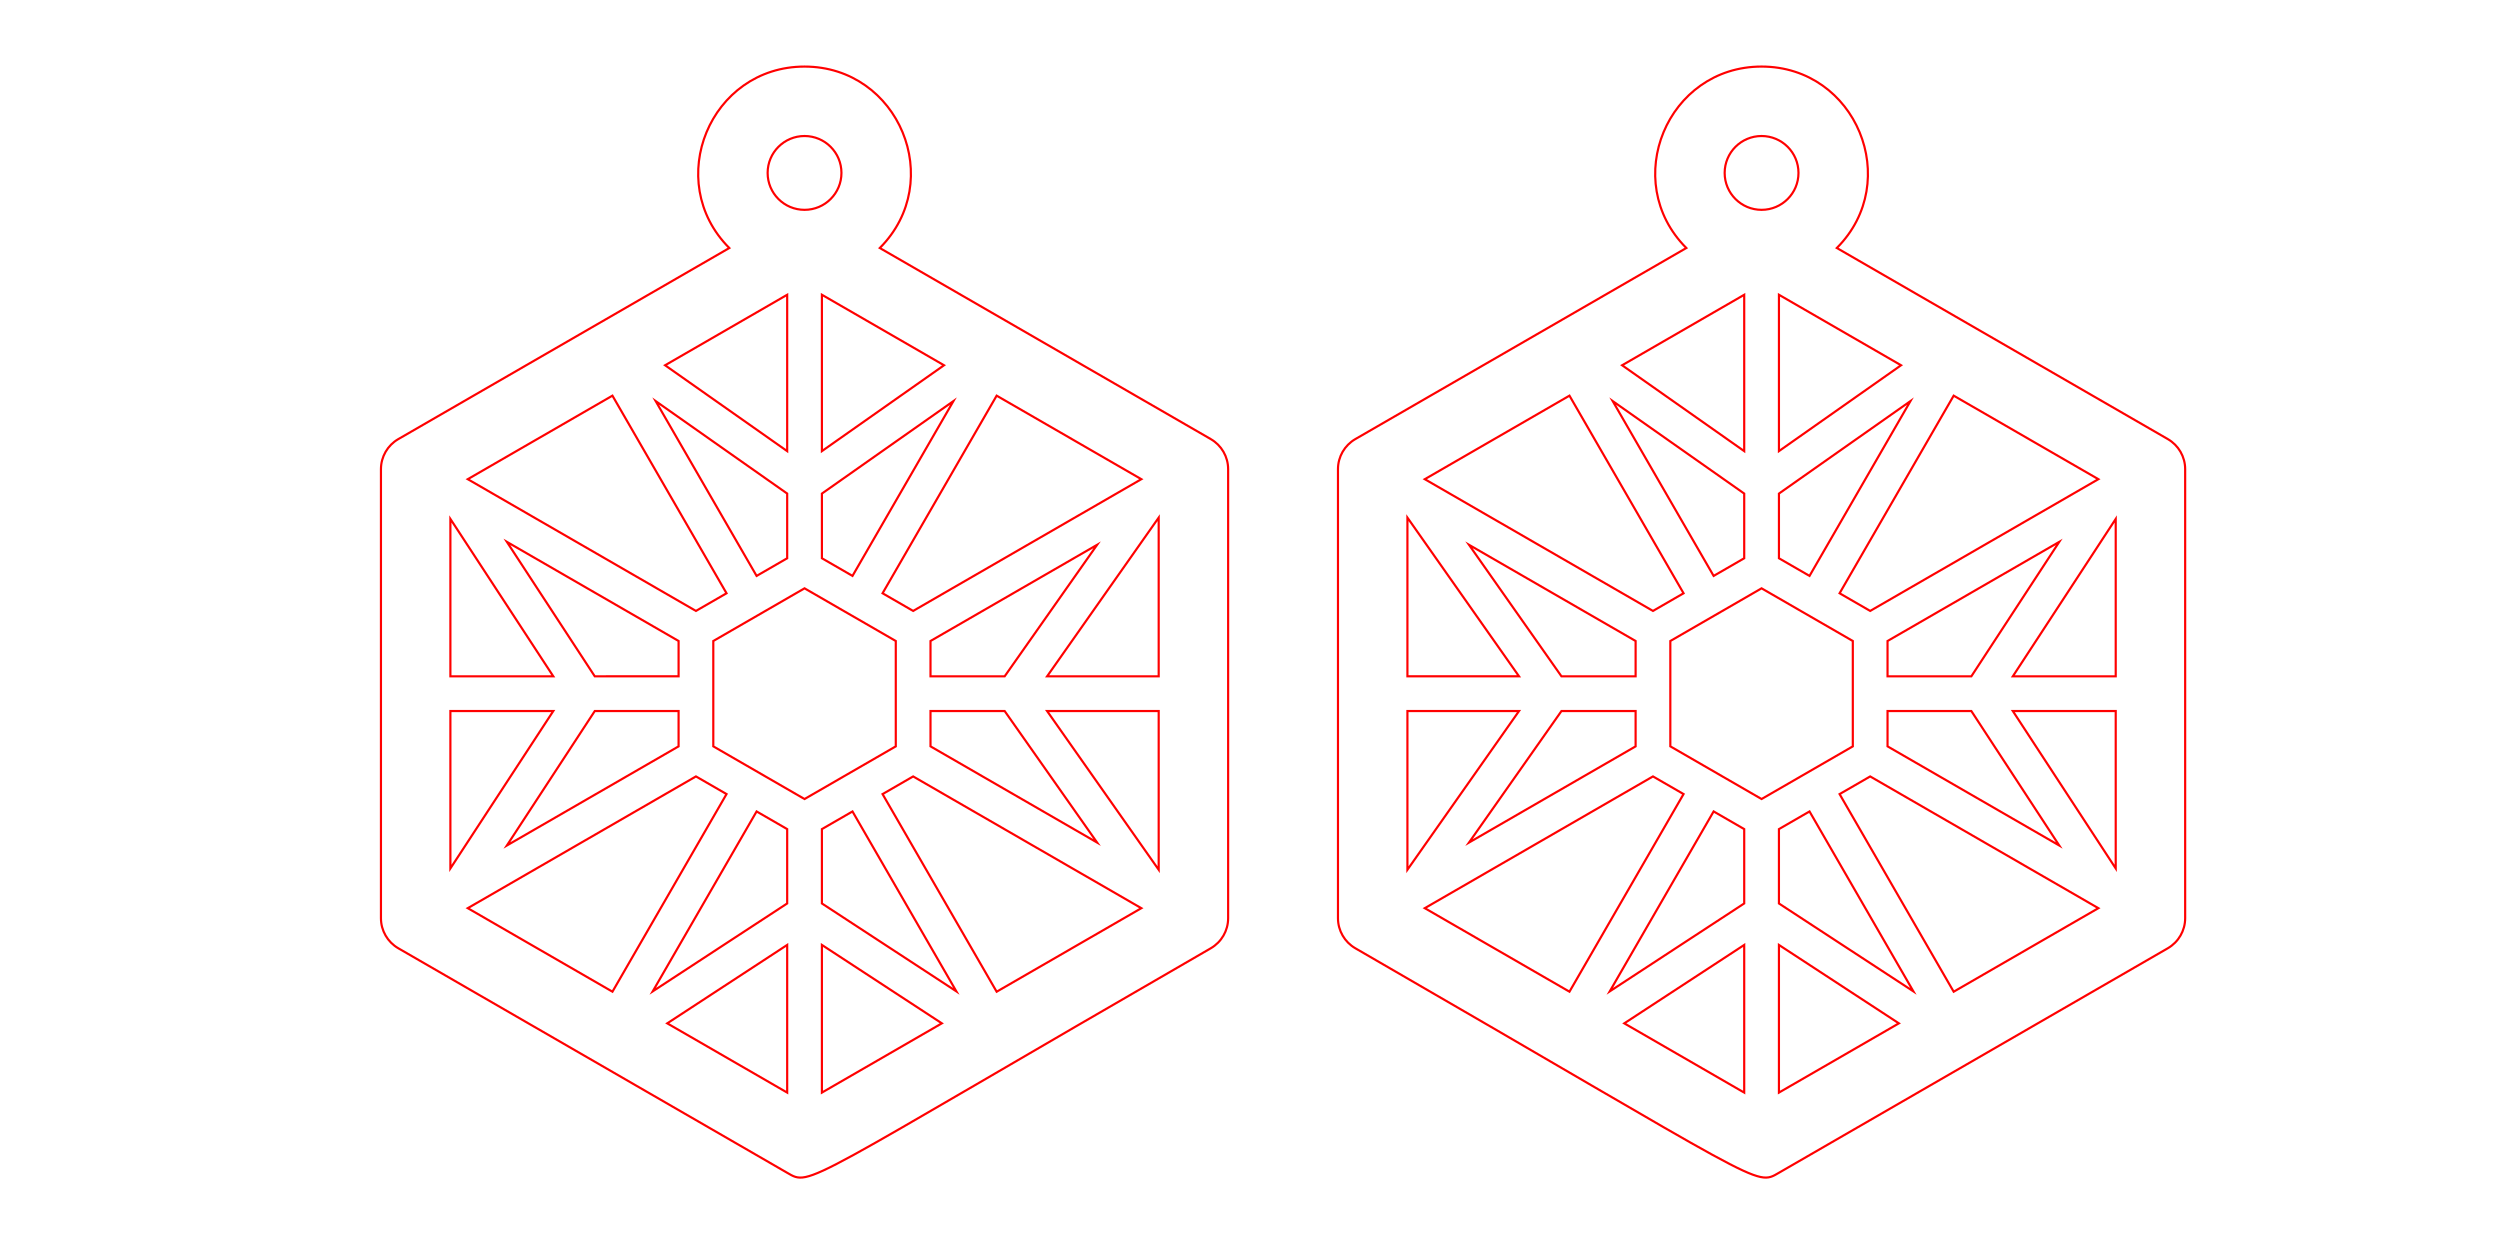 <?xml version="1.0" encoding="utf-8"?>
<!-- Generator: Adobe Illustrator 21.1.0, SVG Export Plug-In . SVG Version: 6.00 Build 0)  -->
<svg version="1.1" id="Слой_1" xmlns="http://www.w3.org/2000/svg" xmlns:xlink="http://www.w3.org/1999/xlink" x="0px" y="0px"
	 width="288px" height="144px" viewBox="0 0 288 144" enable-background="new 0 0 288 144" xml:space="preserve">
<path fill="none" stroke="#FF0000" stroke-width="0.25" stroke-miterlimit="10" d="M139.481,50.584
	c-7.69-4.44-30.268-17.475-38.129-22.013c7.685-7.703,2.201-20.901-8.669-20.901c-10.883,0-16.341,13.211-8.669,20.901
	c-7.875,4.547-30.481,17.598-38.129,22.013c-1.238,0.714-2,2.035-2,3.464v51.729c0,1.429,0.762,2.75,2,3.464
	c10.146,5.858,37.087,21.412,44.798,25.864c2.773,1.602,1.38,1.513,48.798-25.864c1.238-0.714,2-2.035,2-3.464v-51.73
	C141.481,52.618,140.719,51.298,139.481,50.584z M131.481,55.202l-26.287,15.177l-3.523-2.034l13.143-22.765L131.481,55.202z
	 M107.194,77.912v-4.069l19.195-11.082l-10.653,15.151H107.194z M126.389,97.063L107.194,85.98v-4.069h8.542L126.389,97.063z
	 M98.207,66.345l-3.523-2.034V56.86l15.151-10.654L98.207,66.345z M94.683,51.97V33.957l14.066,8.121L94.683,51.97z M92.683,15.669
	c2.348,0,4.252,1.904,4.252,4.252s-1.904,4.252-4.252,4.252s-4.252-1.904-4.252-4.252S90.335,15.669,92.683,15.669z M90.683,33.957
	V51.97l-14.066-9.891L90.683,33.957z M90.683,56.86v7.451l-3.523,2.034L75.532,46.206L90.683,56.86z M70.552,45.58l13.143,22.765
	l-3.523,2.034L53.886,55.202L70.552,45.58z M68.517,77.912l-10.126-15.49l19.782,11.421v4.068L68.517,77.912L68.517,77.912z
	 M78.172,81.912v4.068L58.391,97.401l10.127-15.489H78.172z M51.885,59.781l11.853,18.131H51.885V59.781z M51.885,81.912h11.853
	l-11.853,18.131V81.912z M53.886,104.621l26.287-15.177l3.523,2.034l-13.143,22.765L53.886,104.621z M90.683,125.866l-13.817-7.977
	l13.817-9.032V125.866z M90.683,104.078l-15.489,10.126L87.16,93.479l3.523,2.034C90.683,95.513,90.683,104.078,90.683,104.078z
	 M92.683,92.048L82.172,85.98V73.843l10.511-6.068l10.511,6.068V85.98L92.683,92.048z M94.683,125.866v-17.01l13.817,9.032
	L94.683,125.866z M94.683,104.078v-8.565l3.523-2.034l11.966,20.726L94.683,104.078z M114.814,114.244l-13.143-22.765l3.523-2.034
	l26.287,15.177L114.814,114.244z M133.481,100.194l-12.855-18.282h12.855V100.194z M133.481,77.912h-12.855l12.855-18.282V77.912z"
	/>
<path fill="none" stroke="#FF0000" stroke-width="0.25" stroke-miterlimit="10" d="M154.135,54.047v51.729
	c0,1.429,0.762,2.75,2,3.464c47.418,27.376,46.025,27.466,48.798,25.864c7.711-4.452,34.652-20.006,44.798-25.864
	c1.238-0.714,2-2.035,2-3.464V54.047c0-1.429-0.762-2.75-2-3.464c-7.648-4.416-30.254-17.467-38.129-22.013
	c7.672-7.69,2.214-20.901-8.669-20.901c-10.87,0-16.354,13.198-8.669,20.901c-7.86,4.538-30.438,17.573-38.129,22.013
	C154.897,51.298,154.135,52.618,154.135,54.047z M180.802,45.58l13.143,22.765l-3.523,2.034l-26.287-15.177L180.802,45.58z
	 M179.88,77.912l-10.653-15.151l19.195,11.082v4.069H179.88z M179.88,81.912h8.542v4.069l-19.195,11.082L179.88,81.912z
	 M185.782,46.206l15.151,10.654v7.451l-3.523,2.034L185.782,46.206z M186.867,42.078l14.066-8.121V51.97L186.867,42.078z
	 M207.185,19.921c0,2.348-1.904,4.252-4.252,4.252c-2.348,0-4.252-1.904-4.252-4.252s1.904-4.252,4.252-4.252
	C205.281,15.669,207.185,17.573,207.185,19.921z M219,42.078l-14.066,9.891V33.957L219,42.078z M220.084,46.206l-11.627,20.139
	l-3.523-2.034V56.86L220.084,46.206z M241.731,55.202l-26.287,15.177l-3.523-2.034l13.143-22.765L241.731,55.202z M217.444,77.912
	v-4.068l19.782-11.421l-10.127,15.489H217.444z M227.099,81.912l10.127,15.489L217.444,85.98v-4.068H227.099z M243.731,77.912
	h-11.853l11.853-18.131V77.912z M243.731,100.042l-11.853-18.131h11.853V100.042z M225.064,114.244l-13.143-22.765l3.523-2.034
	l26.287,15.177L225.064,114.244z M204.933,108.857l13.817,9.032l-13.817,7.977V108.857z M204.933,95.513l3.523-2.034l11.966,20.726
	l-15.489-10.126V95.513z M192.422,85.98V73.843l10.511-6.068l10.511,6.068V85.98l-10.511,6.068L192.422,85.98z M187.116,117.889
	l13.817-9.032v17.01L187.116,117.889z M185.444,114.204l11.966-20.726l3.523,2.034v8.565L185.444,114.204z M164.135,104.621
	l26.287-15.177l3.523,2.034l-13.143,22.765L164.135,104.621z M162.135,81.912h12.855l-12.855,18.282V81.912z M162.135,59.629
	l12.855,18.282h-12.855V59.629z"/>
</svg>
